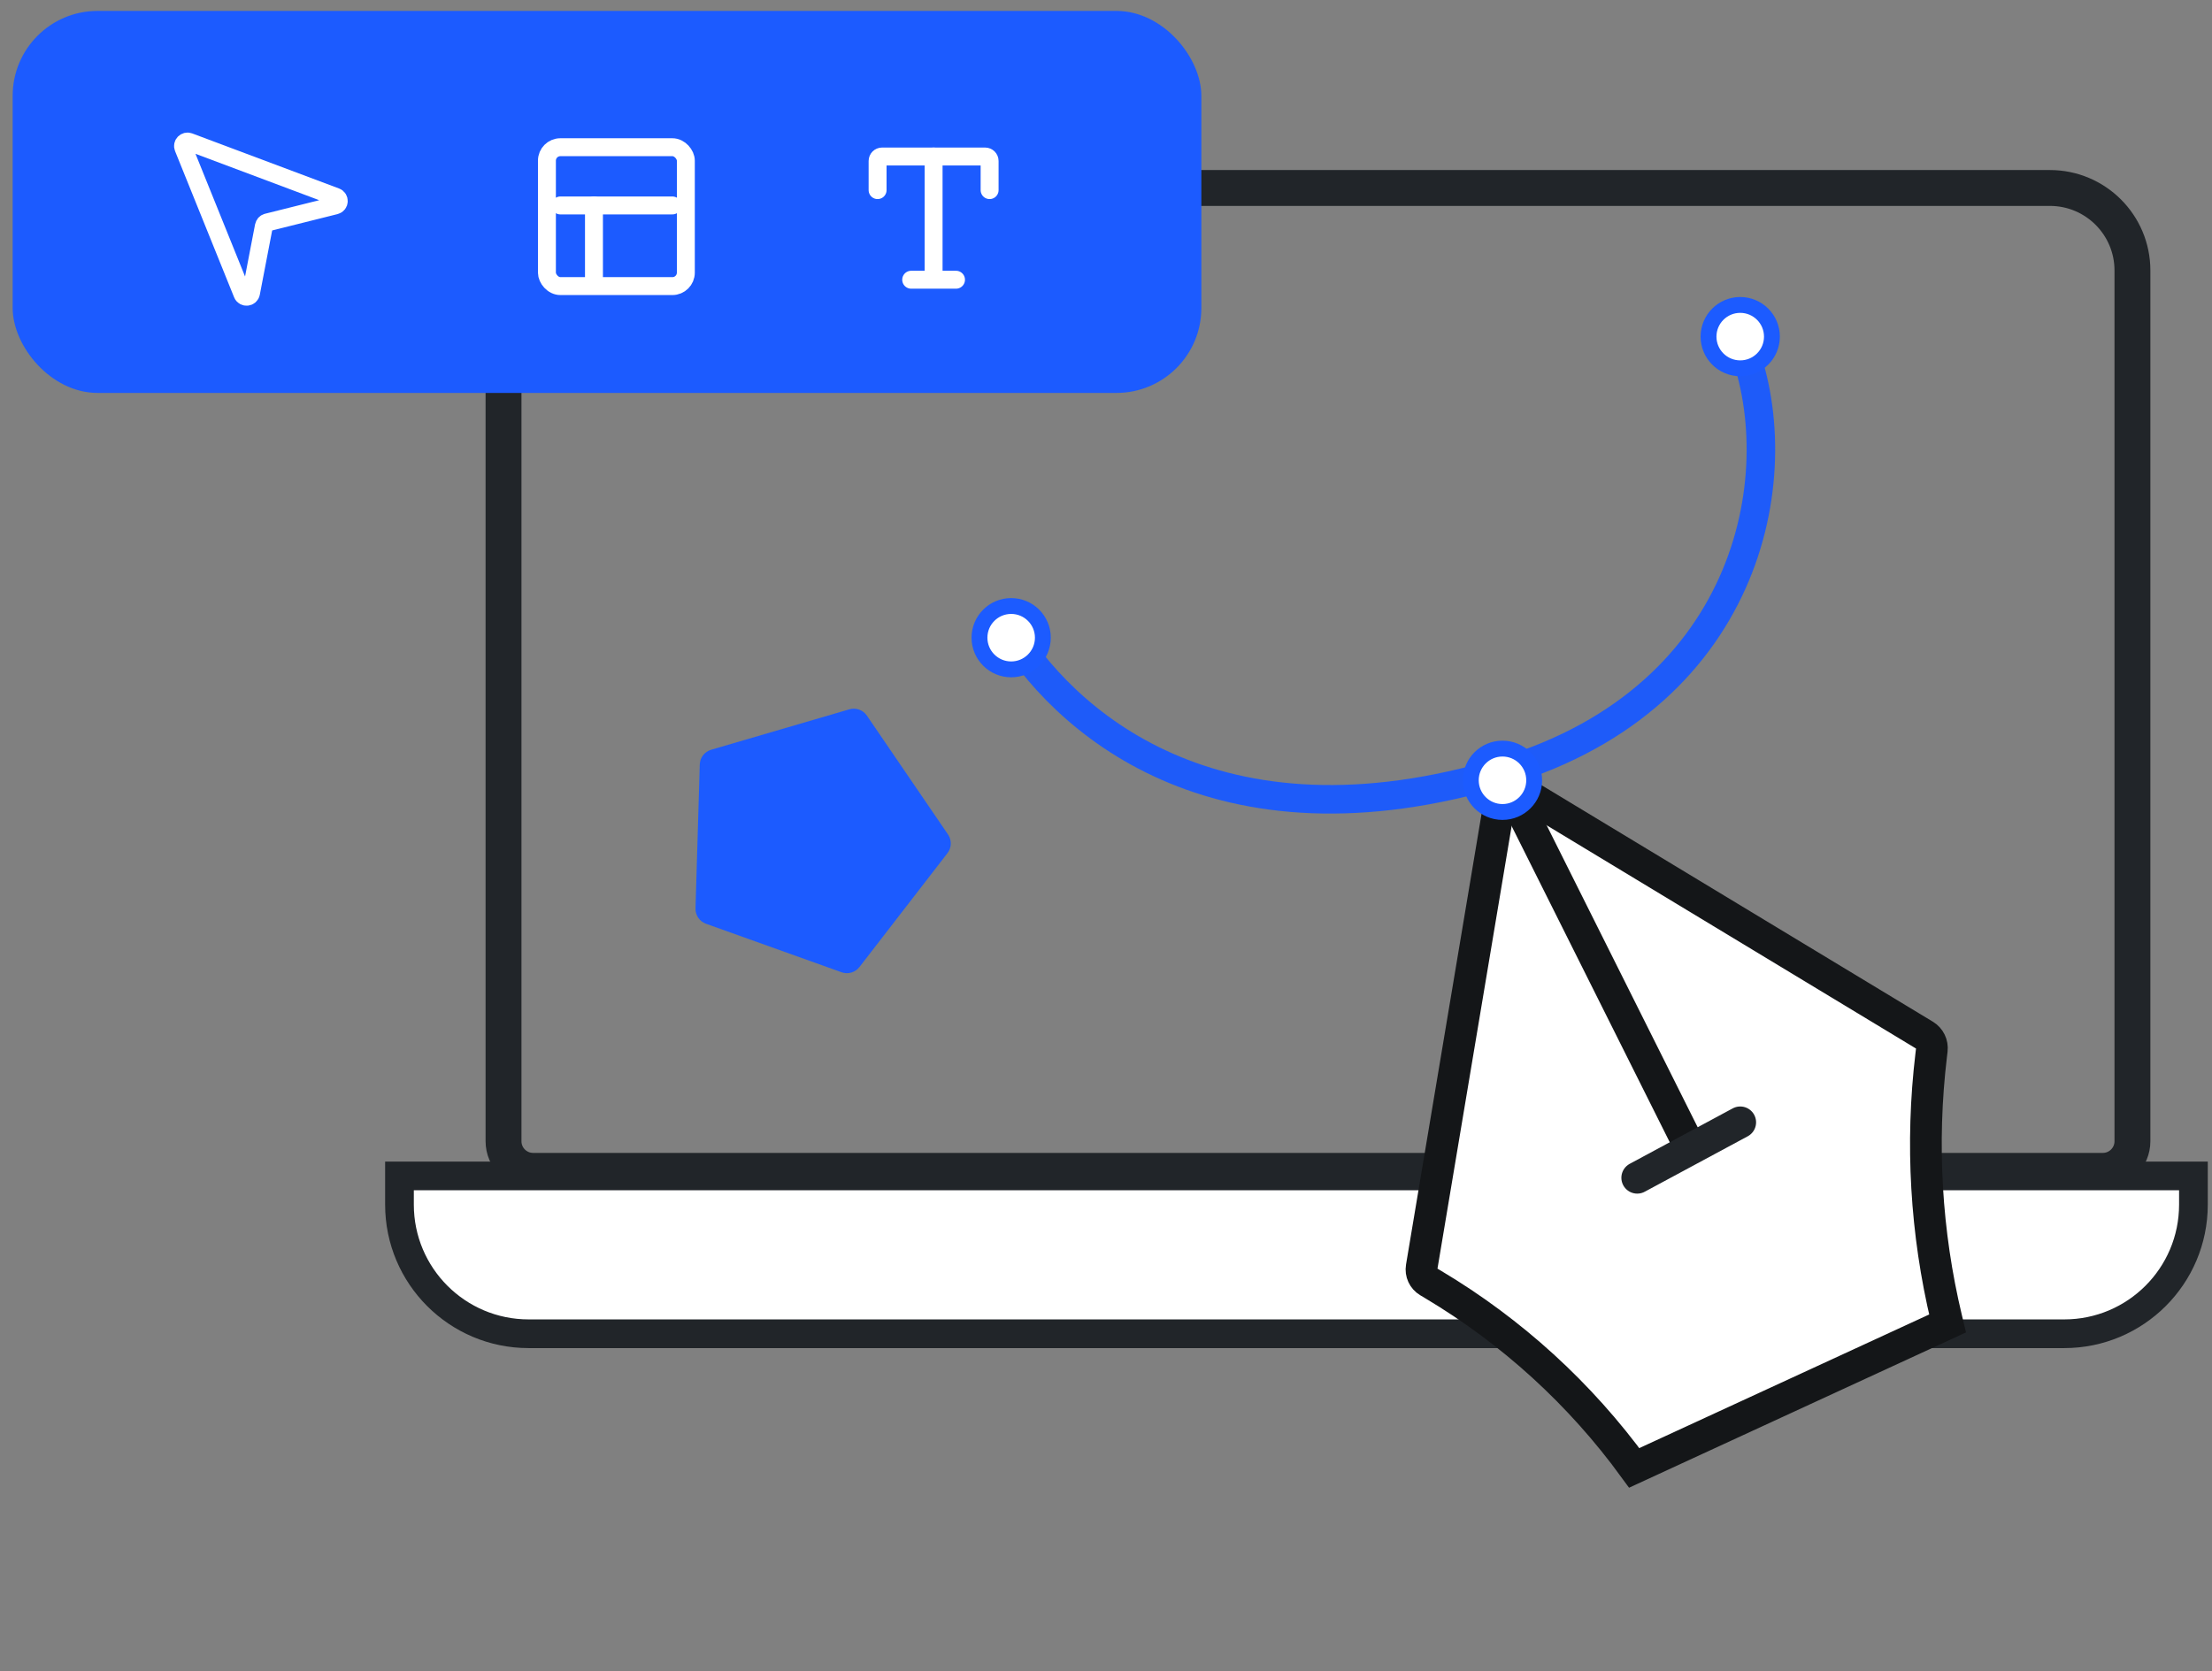 <svg width="131" height="99" viewBox="0 0 131 99" fill="none" xmlns="http://www.w3.org/2000/svg">
<rect x="0" y="0" width="131" height="99" fill="#808080" stroke="none"/>
<path d="M59.55 36.992C62.888 42.649 71.9 50.899 89.076 45.697C103.867 41.218 106.178 27.726 103.094 20.214" stroke="#1E5BF9" stroke-width="1.69" stroke-linecap="round"/>
<path d="M29.82 16.022C29.82 13.323 32.008 11.135 34.707 11.135H121.401C124.1 11.135 126.288 13.323 126.288 16.022V67.603C126.288 68.571 125.503 69.356 124.534 69.356H31.573C30.605 69.356 29.82 68.571 29.82 67.603V16.022Z" stroke="#212529" stroke-width="2.125"/>
<path d="M23.658 69.657H129.9V71.357C129.9 75.582 126.475 79.006 122.25 79.006H31.307C27.082 79.006 23.658 75.582 23.658 71.357V69.657Z" fill="white" stroke="#212529" stroke-width="1.7"/>
<path d="M84.194 75.063L88.807 47.527C88.911 46.907 89.607 46.588 90.145 46.913L113.984 61.325C114.283 61.505 114.448 61.845 114.407 62.192L114.37 62.505C113.746 67.724 114.053 73.011 115.275 78.123L115.34 78.396L96.782 86.952C93.587 82.564 89.537 78.869 84.875 76.089L84.59 75.919C84.294 75.743 84.137 75.403 84.194 75.063Z" fill="white" stroke="#141618" stroke-width="1.877"/>
<mask id="path-5-inside-1_455_7808" fill="white">
<rect width="25.167" height="10.54" rx="1.78" transform="matrix(0.908 -0.419 0.419 0.908 94.365 87.102)"/>
</mask>
<rect width="25.167" height="10.54" rx="1.78" transform="matrix(0.908 -0.419 0.419 0.908 94.365 87.102)" fill="white" stroke="#141618" stroke-width="3.755" mask="url(#path-5-inside-1_455_7808)"/>
<path d="M89.45 46.691L99.775 67.341" stroke="#141618" stroke-width="1.877"/>
<rect x="0.75" y="0.647" width="70.397" height="22.628" rx="5.028" fill="#1C5BFF"/>
<path d="M51.973 11.262V9.537C51.973 9.39 52.092 9.271 52.238 9.271H58.342C58.489 9.271 58.607 9.39 58.607 9.537V11.262" stroke="white" stroke-width="1.062" stroke-linecap="round"/>
<path d="M55.29 9.272V16.57M53.963 16.57H56.617" stroke="white" stroke-width="1.062" stroke-linecap="round"/>
<path d="M14.357 17.412L10.859 8.749C10.772 8.535 10.982 8.32 11.198 8.401L19.892 11.662C20.135 11.753 20.115 12.104 19.863 12.167L15.825 13.177C15.725 13.202 15.649 13.283 15.629 13.384L14.864 17.363C14.814 17.623 14.456 17.657 14.357 17.412Z" stroke="white" stroke-width="1.062" stroke-linecap="round"/>
<path d="M35.176 12.17V16.814" stroke="white" stroke-width="1.062" stroke-linecap="round"/>
<rect x="32.39" y="8.72" width="8.227" height="8.227" rx="0.796" stroke="white" stroke-width="1.062"/>
<path d="M33.185 12.17L39.82 12.17" stroke="white" stroke-width="1.062" stroke-linecap="round"/>
<path d="M50.3 42.018C50.69 41.904 51.11 42.054 51.339 42.39L56.145 49.433C56.374 49.769 56.361 50.215 56.112 50.536L50.899 57.283C50.65 57.605 50.223 57.73 49.84 57.593L41.812 54.72C41.429 54.583 41.178 54.215 41.19 53.809L41.442 45.285C41.454 44.879 41.726 44.526 42.116 44.412L50.3 42.018Z" fill="#1C5BFF"/>
<circle cx="59.884" cy="37.774" r="1.877" fill="white" stroke="#1C5BFF" stroke-width="0.939"/>
<path d="M104.938 19.94C104.938 20.977 104.097 21.817 103.06 21.817C102.024 21.817 101.183 20.977 101.183 19.94C101.183 18.903 102.024 18.063 103.06 18.063C104.097 18.063 104.938 18.903 104.938 19.94Z" fill="white" stroke="#1C5BFF" stroke-width="0.939"/>
<path d="M90.858 46.221C90.858 47.258 90.018 48.099 88.981 48.099C87.944 48.099 87.104 47.258 87.104 46.221C87.104 45.184 87.944 44.344 88.981 44.344C90.018 44.344 90.858 45.184 90.858 46.221Z" fill="white" stroke="#1C5BFF" stroke-width="0.939"/>
<path d="M96.96 69.767L103.061 66.482" stroke="#212529" stroke-width="1.877" stroke-linecap="round"/>
</svg>
